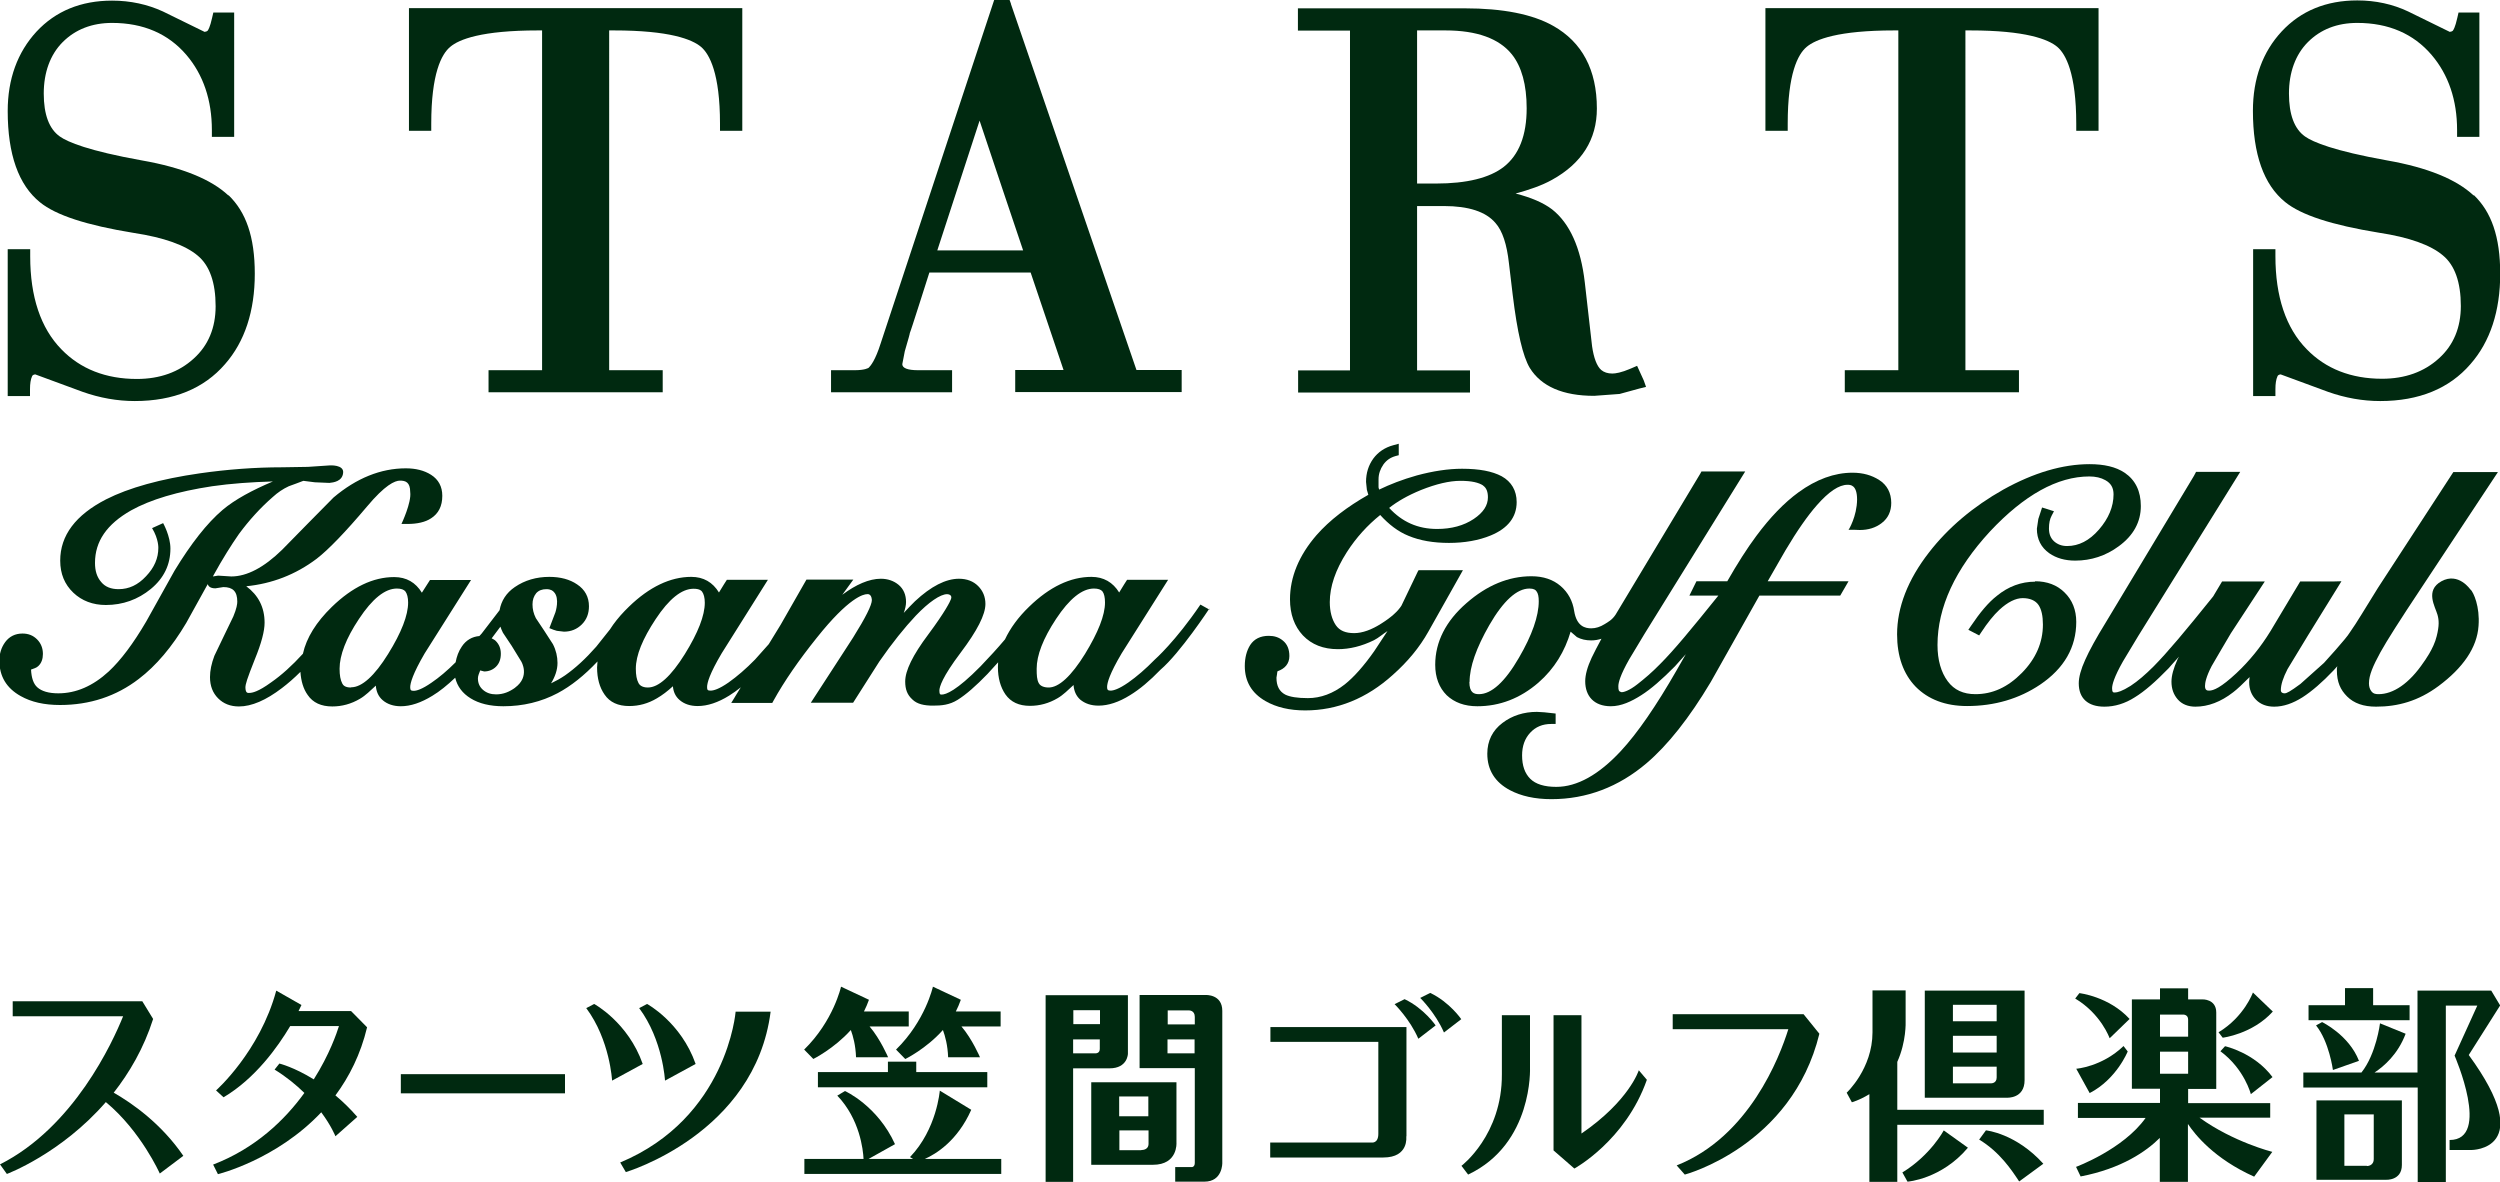 <?xml version="1.0" encoding="UTF-8"?>
<svg id="_レイヤー_2" data-name="レイヤー_2" xmlns="http://www.w3.org/2000/svg" viewBox="0 0 120 56.74">
  <defs>
    <style>
      .cls-1 {
        fill: #002910;
      }
    </style>
  </defs>
  <g id="_レイヤー_1-2" data-name="レイヤー_1">
    <g>
      <g>
        <path class="cls-1" d="M91.31,56.27l.25.45s1.63-.12,2.9-1.63l-1.16-.83s-.63,1.19-1.99,2.02"/>
        <path class="cls-1" d="M95.33,54.25l-.33.45c.99.6,1.55,1.45,1.92,2.01l1.16-.85c-1.32-1.46-2.74-1.6-2.74-1.6"/>
        <path class="cls-1" d="M66.95,48.21s.73.72,1.13,1.65l.83-.64s-.56-.82-1.49-1.26l-.48.24"/>
        <path class="cls-1" d="M68.18,47.91s.73.72,1.13,1.65l.83-.64s-.56-.82-1.49-1.26l-.48.24"/>
        <path class="cls-1" d="M106.8,50.22l-.22.24c1.16.86,1.46,2.06,1.46,2.06l1.04-.82c-.87-1.17-2.27-1.48-2.27-1.48"/>
        <path class="cls-1" d="M103.68,50.48h1.35v1.06h-1.35v-1.06ZM105.03,48.93v.83h-1.35v-1.06h1.11s.24-.01.24.24ZM108.97,53.67v-.72h-3.94v-.68h1.35v-3.67c0-.66-.67-.63-.67-.63h-.68v-.53h-1.35v.53h-1.35v4.29h1.35v.68h-3.94v.72h3.25c-1.07,1.51-3.34,2.35-3.34,2.35l.22.46c1.97-.38,3.16-1.21,3.8-1.85v2.11h1.35v-2.78c.34.51,1.26,1.67,3.18,2.53l.87-1.19s-1.87-.47-3.49-1.64h3.39Z"/>
        <path class="cls-1" d="M101.27,49.83l.95-.92c-.99-1.08-2.41-1.24-2.41-1.24l-.2.26c1.24.74,1.65,1.9,1.65,1.9"/>
        <path class="cls-1" d="M100.3,52.47c1.3-.67,1.83-2,1.83-2l-.2-.26c-1.04,1-2.27,1.09-2.27,1.09l.64,1.16"/>
        <path class="cls-1" d="M109.1,48.56l-.96-.92s-.41,1.16-1.65,1.91l.2.26s1.42-.17,2.4-1.25"/>
        <path class="cls-1" d="M91.07,53.27v-2.3c.44-.98.4-1.92.4-1.92v-1.51h-1.59v2.01c0,1.75-1.24,2.9-1.24,2.9l.25.46c.32-.1.59-.24.84-.39v4.21h1.34v-2.74h7.03v-.72h-7.03"/>
        <path class="cls-1" d="M93.74,48.23h2.1v.79h-2.1v-.79ZM93.74,49.72h2.1v.8h-2.1v-.8ZM95.57,52h-1.83v-.8h2.1v.52c0,.29-.27.28-.27.28ZM96.34,52.69s.84.05.84-.84v-4.3h-4.79v5.14h3.95Z"/>
        <path class="cls-1" d="M44.39,55.63c.54-.24,1.57-.87,2.23-2.36l-1.51-.92s-.14,1.85-1.43,3.19l.15.09h-2.14l1.27-.71c-.84-1.85-2.4-2.55-2.4-2.55l-.37.22c1.08,1.13,1.24,2.6,1.26,3.04h-2.84v.72h9.45v-.72h-3.67"/>
        <path class="cls-1" d="M43.46,50.83s1-.49,1.8-1.39c.11.3.23.74.25,1.31h1.53s-.37-.87-.89-1.48h1.88v-.72h-2.15c.09-.18.17-.36.24-.56l-1.34-.63s-.36,1.64-1.77,3.02l.44.45"/>
        <path class="cls-1" d="M40.84,49.44c.11.3.23.74.25,1.31h1.54s-.37-.87-.89-1.48h1.88v-.72h-2.15c.09-.18.17-.36.24-.56l-1.34-.63s-.36,1.64-1.77,3.02l.44.45s.99-.49,1.8-1.39"/>
        <polyline class="cls-1" points="42.62 50.96 42.62 51.46 39.26 51.46 39.26 52.19 47.39 52.19 47.39 51.46 43.98 51.46 43.98 50.96 42.62 50.96"/>
        <rect class="cls-1" x="19.24" y="51.56" width="7.88" height=".92"/>
        <path class="cls-1" d="M16.1,52.58c.66-.89,1.21-1.97,1.52-3.27l-.77-.78h0s0,0,0,0h-2.52c.09-.19.14-.29.14-.29l-1.21-.69c-.79,2.93-2.89,4.79-2.89,4.79l.36.33c1.52-.9,2.6-2.41,3.2-3.42h2.34c-.1.32-.45,1.36-1.21,2.56-.95-.59-1.65-.76-1.65-.76l-.23.29c.57.35,1.04.74,1.43,1.12-.94,1.3-2.35,2.66-4.38,3.44l.23.46s2.8-.68,4.96-2.97c.49.66.68,1.15.68,1.15l1.05-.93c-.35-.4-.7-.74-1.05-1.03"/>
        <path class="cls-1" d="M5.45,52.46c.76-.97,1.45-2.14,1.9-3.55l-.52-.85H.61v.72h5.3c-.5,1.24-2.36,5.32-5.91,7.11l.33.46s2.6-.97,4.75-3.45c1.69,1.4,2.59,3.43,2.59,3.43l1.13-.85c-1.06-1.55-2.45-2.52-3.34-3.03"/>
        <path class="cls-1" d="M67.51,54.55v-5.25h-6.53v.71h5.18v4.41c0,.48-.32.42-.32.42h-4.87v.72h5.43c1.24,0,1.1-1.01,1.1-1.01"/>
        <path class="cls-1" d="M54.78,55.21h-1.05v-.95h1.4v.64c0,.32-.34.3-.34.3M53.72,52.63h1.4v.95h-1.4v-.95ZM56.47,54.85v-2.9h-4.09v3.96h2.96c1.2,0,1.13-1.05,1.13-1.05Z"/>
        <path class="cls-1" d="M51.52,48.49h1.28v.67h-1.28v-.67ZM52.6,50.56h-1.09v-.67h1.28v.46c0,.21-.19.21-.19.21ZM53.26,51.28c.87,0,.88-.7.88-.7v-2.81h-3.95v8.96h1.32v-5.45h1.74Z"/>
        <path class="cls-1" d="M56.04,49.89h1.3v.67h-1.3v-.67ZM57.35,48.8v.37h-1.3v-.67h1.02s.28-.01.28.31ZM58.67,55.83v-7.31c0-.8-.79-.76-.79-.76h-3.18s0,3.51,0,3.51h2.65v4.55c0,.19-.13.2-.13.2h-.81v.7h1.4c.88,0,.86-.9.86-.9Z"/>
        <path class="cls-1" d="M86.57,48.68h0s0,0,0,0h-6.28v.72h5.55c-.42,1.35-1.89,5.17-5.36,6.54l.39.44s5.14-1.36,6.46-6.76l-.76-.94"/>
        <polyline class="cls-1" points="115.66 48.25 113.91 48.25 113.91 47.43 112.56 47.43 112.56 48.25 110.81 48.25 110.81 48.97 115.66 48.97 115.66 48.25"/>
        <path class="cls-1" d="M113.61,55.96h-1.08v-2.47h1.41v2.14c0,.35-.33.34-.33.34M111.19,52.82v3.81h3.33s.77.05.77-.71v-3.1h-4.1Z"/>
        <path class="cls-1" d="M111.17,49.22c.63.78.81,2.14.81,2.14l1.25-.44c-.48-1.24-1.77-1.86-1.77-1.86l-.29.16"/>
        <path class="cls-1" d="M120,48.25l-.42-.7h-3.54v3.93h-2.06c.44-.29,1.12-.87,1.49-1.86l-1.23-.5s-.18,1.47-.89,2.36h-2.79v.72h5.49v4.54s1.35,0,1.35,0v-8.47h1.51l-1.09,2.4s1.77,4.05-.24,4.05v.48h1.05s3.21.01-.13-4.56l1.52-2.4"/>
        <path class="cls-1" d="M35.31,48.56s-.4,5.09-5.54,7.24l.27.46s6.2-1.83,6.95-7.7h-1.68"/>
        <path class="cls-1" d="M28.14,48.39l.38-.2s1.63.88,2.33,2.88l-1.47.8s-.1-1.95-1.24-3.48"/>
        <path class="cls-1" d="M30.68,48.39l.38-.2s1.63.88,2.33,2.88l-1.47.8s-.1-1.95-1.24-3.48"/>
        <path class="cls-1" d="M73.44,48.73h-1.35v2.83c.02,2.92-1.94,4.4-1.94,4.4l.32.42c3.13-1.48,2.97-5.13,2.97-5.13v-2.51"/>
        <path class="cls-1" d="M78.66,51.38s-.46,1.46-2.75,3.03v-5.68h-1.34v6.49l1,.87s2.45-1.33,3.48-4.26l-.39-.46"/>
      </g>
      <g>
        <path class="cls-1" d="M10.96,9.38c-.82-.77-2.21-1.34-4.15-1.68-2.56-.46-3.56-.88-3.94-1.15-.51-.36-.77-1.05-.77-2.06s.31-1.87.91-2.47c.61-.61,1.41-.92,2.37-.92,1.5,0,2.7.52,3.57,1.54.81.95,1.22,2.17,1.22,3.6v.33h.28s.79,0,.79,0V.6h-1l-.06.26c-.1.45-.19.59-.22.62-.02.02-.07.04-.14.05-.17-.08-2-.98-2-.98C7.08.21,6.26.03,5.38.03,3.89.03,2.67.53,1.75,1.52.84,2.51.37,3.79.37,5.33c0,2.08.52,3.55,1.55,4.38.76.62,2.23,1.1,4.5,1.47,1.45.22,2.48.59,3.07,1.09.57.47.86,1.29.86,2.43,0,1.03-.35,1.88-1.05,2.51-.71.65-1.63.98-2.73.98-1.49,0-2.71-.48-3.62-1.42-1-1.02-1.5-2.53-1.5-4.46v-.35H.37v7.05h1.07v-.33c0-.26.03-.47.1-.62.01-.03.05-.08.15-.09.09.03,2.28.84,2.28.84.82.29,1.66.44,2.5.44,1.86,0,3.32-.6,4.33-1.77.95-1.08,1.43-2.55,1.43-4.34s-.43-2.97-1.26-3.77h0"/>
        <path class="cls-1" d="M118.73,9.38c-.82-.77-2.21-1.34-4.15-1.68-2.56-.46-3.56-.88-3.94-1.15-.51-.36-.77-1.05-.77-2.06s.31-1.87.91-2.47c.61-.61,1.4-.92,2.37-.92,1.5,0,2.7.52,3.57,1.54.81.95,1.22,2.17,1.22,3.6v.33h.28s.79,0,.79,0V.6h-1l-.06.26c-.1.45-.19.59-.22.62-.02.02-.07.04-.14.05-.17-.08-2-.98-2-.98-.74-.35-1.56-.53-2.44-.53-1.49,0-2.71.5-3.63,1.49-.91.98-1.38,2.26-1.38,3.81,0,2.08.52,3.55,1.55,4.38.76.62,2.23,1.1,4.5,1.47,1.45.22,2.48.59,3.07,1.09.57.47.86,1.29.86,2.43,0,1.03-.35,1.88-1.05,2.51-.71.65-1.63.98-2.73.98-1.49,0-2.71-.48-3.62-1.42-1-1.02-1.5-2.53-1.5-4.46v-.34h-1.07v7.05h1.07v-.33c0-.26.03-.47.1-.62.01-.03.05-.08.15-.09.09.03,2.28.84,2.28.84.82.29,1.66.44,2.5.44,1.86,0,3.32-.6,4.33-1.77.95-1.08,1.43-2.55,1.43-4.34s-.43-2.97-1.26-3.77h0"/>
        <path class="cls-1" d="M19.63.39v5.89h1.07v-.34c0-2.41.49-3.34.91-3.69.42-.36,1.5-.79,4.22-.79h.19v16.31h-2.57v1.06h8.36v-1.06h-2.57V1.46h.22c2.69,0,3.76.43,4.19.79.41.35.91,1.28.91,3.69v.34h1.07s0-5.89,0-5.89h-15.97"/>
        <path class="cls-1" d="M44.99,12.02c.19-.58,1.64-5.02,2.03-6.23.39,1.17,1.92,5.74,2.09,6.23-.55,0-3.57,0-4.12,0M48.53.19l-.07-.19h-.74l-5.45,16.49c-.25.79-.47,1.06-.57,1.16-.03.02-.19.12-.68.12h-1.13v1.06h5.81v-1.06h-1.63c-.5,0-.76-.1-.76-.29l.12-.62s.19-.66.19-.66l.05-.19s-.01,0-.01.01c.04-.1.08-.23.15-.44,0,0,.7-2.17.8-2.5h4.86c.11.33,1.48,4.38,1.58,4.68-.55,0-2.32,0-2.32,0v1.06h7.99v-1.06h-2.17c-.59-1.72-5.97-17.41-6.03-17.58Z"/>
        <path class="cls-1" d="M68.01,1.46h1.37c1.51,0,2.58.39,3.19,1.15.47.59.71,1.46.71,2.59,0,1.3-.37,2.24-1.1,2.81-.68.53-1.78.8-3.25.8h-.91V1.46M78.58,17.56l-.3.13c-.46.2-.74.24-.89.24-.22,0-.4-.06-.53-.17-.21-.18-.36-.58-.44-1.14,0,0-.35-3.07-.35-3.07-.19-1.65-.72-2.83-1.57-3.5-.42-.32-1.01-.57-1.75-.76.65-.18,1.25-.38,1.75-.66,1.43-.79,2.15-1.94,2.15-3.42,0-1.86-.71-3.19-2.1-3.97-.99-.56-2.42-.84-4.24-.84h-8.01v1.07h2.5v16.31h-2.49v1.06h8.25v-1.06h-2.54v-7.89h1.29c1.18,0,2.01.27,2.47.81.34.38.55,1.03.65,1.94,0,0,.18,1.51.18,1.51.22,1.81.49,2.96.82,3.51.55.89,1.59,1.34,3.09,1.34l1.22-.09s.95-.26.95-.26l.32-.08-.11-.31-.31-.68Z"/>
        <path class="cls-1" d="M84.74.39v5.89h1.07v-.34c0-2.41.49-3.34.91-3.69.43-.36,1.5-.79,4.21-.79h.19v16.31h-2.57v1.06h8.36v-1.06h-2.57V1.46h.22c2.69,0,3.76.43,4.19.79.41.35.91,1.28.91,3.69v.34h1.07V.39h-15.98"/>
        <path class="cls-1" d="M16.84,33c-.28,0-.37-.11-.41-.19-.09-.17-.13-.4-.13-.71,0-.65.31-1.46.93-2.39.64-.97,1.25-1.46,1.82-1.46.2,0,.34.05.41.14.08.11.13.29.13.53,0,.61-.32,1.44-.96,2.47-.65,1.05-1.26,1.6-1.77,1.6M24.74,33c-.29.21-.58.33-.93.33-.25,0-.46-.07-.63-.22-.16-.14-.24-.32-.24-.55,0-.12.06-.25.11-.38.09.02.19.05.19.05.22,0,.42-.08.57-.23.16-.16.23-.37.23-.62s-.08-.45-.25-.62c-.05-.05-.12-.08-.19-.12.1-.14.26-.35.42-.56.03.09.07.19.12.29,0,0,.42.63.42.63l.46.75s.44.72-.3,1.26ZM31.09,33c-.28,0-.4-.13-.44-.21-.09-.17-.13-.39-.13-.69,0-.65.33-1.44.95-2.38.64-.97,1.25-1.46,1.82-1.46.3,0,.38.1.41.14.08.11.13.29.13.53,0,.61-.32,1.44-.96,2.47-.66,1.06-1.26,1.6-1.77,1.6ZM42.44,30.81h0s0,0,0,0h0ZM50.3,33c-.28-.01-.4-.13-.44-.21-.09-.17-.1-.38-.1-.69,0-.65.31-1.45.93-2.39.64-.97,1.25-1.46,1.82-1.46.2,0,.34.05.41.14.08.11.12.29.12.53,0,.61-.33,1.44-.96,2.47h0c-.65,1.05-1.26,1.63-1.77,1.61ZM58.05,29.26l-.43-.24c-1.2,1.77-2.19,2.64-2.19,2.64-.44.45-.87.82-1.27,1.1-.46.32-.72.39-.85.39s-.17-.04-.17-.17c0-.2.12-.64.7-1.62,0,0,2.23-3.53,2.23-3.53h-.37s-1.6,0-1.6,0c0,0-.24.37-.38.61-.3-.49-.75-.75-1.33-.75-1.01,0-2.01.48-2.99,1.43-.53.51-.91,1.04-1.16,1.57-.37.44-.76.86-1.17,1.29-1.16,1.18-1.67,1.36-1.87,1.36-.06,0-.11,0-.11-.19,0-.17.13-.64,1.02-1.82.8-1.06,1.19-1.83,1.19-2.34,0-.34-.12-.63-.35-.86-.23-.23-.54-.35-.92-.35-.63,0-1.34.36-2.11,1.08-.15.14-.35.36-.54.56.07-.19.11-.37.11-.52,0-.35-.12-.63-.36-.83-.23-.19-.52-.29-.85-.29-.56,0-1.2.28-1.85.77.07-.1.53-.73.53-.73h-2.25l-1.24,2.17s-.29.48-.57.93c-.31.35-.66.74-.66.74-.43.44-.86.81-1.27,1.1-.46.32-.72.39-.86.39s-.17-.03-.17-.17c0-.2.12-.64.7-1.62,0,0,2.22-3.53,2.22-3.53h-.37s-1.6,0-1.6,0c0,0-.24.37-.38.61-.3-.49-.74-.75-1.33-.75-1,0-2.01.48-2.99,1.43-.03.03-.2.2-.2.2-.28.29-.52.59-.71.89l-.66.83c-.51.58-1,1.03-1.5,1.38-.22.15-.44.27-.67.38.19-.31.31-.64.31-.98,0-.3-.07-.61-.22-.9l-.42-.65s-.4-.6-.4-.6c-.11-.22-.16-.43-.16-.66,0-.22.06-.39.18-.54.12-.13.28-.19.49-.19s.31.08.36.14c.29.3.07.97.07.97l-.29.76.2.08.16.05s.34.04.34.04c.34,0,.63-.12.86-.35s.34-.52.34-.87c0-.44-.19-.8-.57-1.05-.35-.24-.8-.36-1.33-.36-.62,0-1.18.16-1.66.49-.41.28-.65.66-.73,1.11l-.86,1.12s-.05.05-.11.12c-.35.03-.64.2-.84.5-.16.23-.25.49-.3.76-.4.4-.79.73-1.16.98-.46.32-.72.39-.85.39s-.17-.03-.17-.17c0-.2.12-.64.69-1.62,0,0,2.23-3.53,2.23-3.53h-.37s-1.6,0-1.6,0c0,0-.24.37-.39.61-.3-.49-.74-.75-1.33-.75-1.01,0-2.01.48-2.99,1.43-.75.73-1.22,1.48-1.39,2.25-.52.57-1.03,1.03-1.52,1.37-.63.46-.92.51-1.05.51-.07,0-.18.03-.19-.25,0-.17.07-.4.45-1.36.32-.78.47-1.36.47-1.76,0-.74-.3-1.32-.88-1.75,1.22-.12,2.36-.55,3.38-1.32.56-.43,1.38-1.28,2.41-2.5.87-1.04,1.34-1.25,1.59-1.25.26,0,.49.07.49.55.07.5-.42,1.53-.42,1.53h.29c.47,0,.86-.09,1.13-.27.36-.23.54-.59.54-1.08,0-.44-.18-.78-.54-1.01-.33-.21-.74-.31-1.21-.31-1.2,0-2.37.47-3.47,1.4-.02.01-2.47,2.51-2.47,2.51-.87.85-1.69,1.28-2.44,1.28,0,0-.63-.04-.63-.04-.01,0-.25.04-.25.04.02-.04.03-.06.03-.06.43-.78.85-1.45,1.22-1.98.48-.65,1.03-1.26,1.63-1.78.23-.21.48-.38.76-.51,0,0,.69-.25.7-.26,0,0,.55.07.55.07l.7.03c.19-.02.62-.07.66-.48.05-.41-.65-.36-.65-.36-.02,0-1.04.07-1.04.07,0,0-1.23.02-1.23.02-1.3,0-2.63.1-3.96.29-1.88.27-3.4.69-4.5,1.25-1.46.75-2.2,1.73-2.2,2.94,0,.63.21,1.14.63,1.54.41.39.94.59,1.56.59.81,0,1.54-.26,2.16-.77.63-.52.94-1.17.94-1.94,0-.6-.35-1.22-.35-1.22l-.53.24c.32.53.3.95.3.95,0,.49-.19.94-.59,1.36-.39.42-.82.62-1.32.62-.36,0-.64-.11-.83-.34-.21-.24-.3-.54-.3-.92,0-1.04.57-1.86,1.73-2.52.93-.52,2.24-.91,3.89-1.16.9-.13,1.89-.2,2.92-.23-.97.41-1.82.86-2.42,1.37-.74.63-1.51,1.61-2.3,2.91,0,0-1.36,2.44-1.36,2.44-.62,1.06-1.22,1.86-1.8,2.4-.76.7-1.57,1.05-2.42,1.05-.46,0-.8-.1-1.01-.29-.19-.17-.28-.46-.3-.85.13-.05.26-.08.35-.17.15-.14.22-.34.22-.58,0-.27-.09-.51-.28-.7-.19-.19-.42-.28-.7-.28-.35,0-.63.14-.83.41-.19.26-.28.56-.28.89,0,.75.34,1.32,1.02,1.7.51.29,1.14.43,1.89.43,1.43,0,2.7-.42,3.78-1.25.83-.63,1.6-1.54,2.28-2.69,0,0,.66-1.19,1.03-1.86.03.09.11.2.37.2.03,0,.38-.06.38-.06.46,0,.67.21.67.7,0,.11-.03.33-.19.71l-.43.89-.48,1c-.14.37-.21.71-.21,1.02,0,.42.13.76.39,1.02.26.26.59.39,1,.39.61,0,1.3-.3,2.06-.88.29-.22.59-.48.89-.78.03.44.14.82.35,1.11.25.37.65.55,1.18.55.46,0,.91-.12,1.33-.37.26-.15.51-.4.76-.63.02.28.12.52.33.7.22.19.52.29.87.29.47,0,.97-.17,1.51-.5.35-.21.72-.51,1.1-.87.1.42.35.75.74.99.4.25.93.38,1.57.38.94,0,1.82-.21,2.61-.63.64-.34,1.28-.85,1.91-1.52,0,.1-.02.19-.02.29,0,.52.12.96.36,1.3.25.37.65.55,1.18.55.47,0,.91-.12,1.33-.37.26-.15.52-.35.77-.58.02.26.12.49.32.66.22.19.51.29.87.29.47,0,.98-.17,1.51-.5.18-.11.37-.25.56-.4-.25.4-.46.75-.46.75h.37s1.6,0,1.6,0l.06-.11c.52-.94,1.22-1.95,2.07-3.01,1.55-1.95,2.25-2.1,2.42-2.1,0,0,.21-.05.23.28,0,.24-.3.84-.9,1.8,0,0-.44.68-.44.68l-1.59,2.45h2.03s1.26-1.98,1.26-1.98c.61-.88,1.22-1.64,1.75-2.2.62-.65,1.18-1.03,1.5-1.03,0,0,.27,0,.19.23-.04.12-.28.61-1.09,1.7-.75,1-1.11,1.74-1.11,2.26,0,.38.1.64.34.86.23.23.58.3.99.3s.79-.03,1.19-.28c.4-.25.88-.67,1.43-1.24l.51-.56c0,.08-.01.15-.01.23,0,.52.12.96.36,1.31.26.37.65.55,1.18.55.46,0,.91-.12,1.33-.37.26-.15.51-.4.76-.63.02.28.12.52.32.7.23.19.52.29.88.29.47,0,.98-.17,1.51-.5.46-.28.95-.69,1.46-1.22.95-.81,2.35-2.94,2.35-2.94Z"/>
        <path class="cls-1" d="M70.54,32.73c0-.72.32-1.63.95-2.73.67-1.16,1.32-1.75,1.92-1.75.22,0,.3.07.34.13h0c.08.1.11.26.11.48,0,.71-.32,1.63-.95,2.71-.67,1.16-1.32,1.75-1.92,1.75-.24,0-.46-.07-.46-.59M88.71,25.43h.29s.27.01.27.01c.41,0,.77-.11,1.06-.34.3-.23.45-.56.45-.96,0-.48-.2-.86-.58-1.1-.36-.23-.78-.35-1.28-.35-.87,0-1.74.32-2.59.94-.69.5-1.37,1.21-2.03,2.1-.44.59-.91,1.33-1.39,2.17h-1.48l-.34.69h1.39c-1.32,1.64-2.13,2.62-2.8,3.29-.39.4-.76.71-1.08.96-.39.31-.7.41-.79.38-.11-.04-.13-.08-.13-.28,0-.17.09-.53.52-1.29,0,0,.74-1.23.74-1.23l4.83-7.79h-2.1s-.06.11-.06.11l-4.06,6.76c-.17.26-.37.36-.53.46-.21.13-.42.2-.64.2-.29,0-.7-.09-.82-.83-.07-.48-.29-.89-.65-1.2-.36-.31-.83-.47-1.4-.47-1.09,0-2.14.43-3.12,1.29-.99.86-1.5,1.86-1.5,2.96,0,.61.19,1.1.55,1.46.37.35.86.53,1.47.53,1.08,0,2.06-.38,2.93-1.13.78-.68,1.27-1.51,1.55-2.45.15.13.3.26.3.26.21.11.43.16.69.16.17,0,.33-.03.49-.08-.19.35-.35.66-.47.91-.21.45-.31.83-.31,1.13,0,.72.43,1.2,1.23,1.2.5,0,.99-.23,1.46-.53.46-.29,1-.76,1.62-1.39l.52-.58c-.26.45-.44.77-.44.77-.98,1.71-1.88,3.02-2.68,3.88-1.06,1.14-2.1,1.72-3.1,1.72-.57,0-.99-.13-1.25-.39-.26-.26-.39-.63-.39-1.12,0-.45.13-.81.39-1.09.26-.28.59-.42,1.01-.42h.21v-.5l-.55-.06s-.35-.02-.35-.02c-.63,0-1.19.18-1.65.53-.48.36-.73.86-.73,1.48,0,.78.37,1.37,1.09,1.75.53.28,1.19.43,1.99.43,1.68,0,3.22-.58,4.57-1.73,1.01-.86,2.05-2.17,3.08-3.9,0,0,2.04-3.62,2.33-4.14h3.88l.4-.69h-3.88c.24-.42.85-1.48.85-1.48.57-.96,1.07-1.67,1.51-2.17.57-.65,1.06-.98,1.47-.98.14,0,.46,0,.46.71-.01.81-.4,1.44-.4,1.44Z"/>
        <path class="cls-1" d="M97.69,27.92c-.67,0-1.29.23-1.84.68-.41.32-.81.8-1.24,1.44l-.13.19.52.27.1-.15c.3-.46.6-.83.87-1.08.4-.37.78-.56,1.12-.56s.61.11.76.33c.14.21.21.52.21.94,0,.86-.34,1.64-1.01,2.32-.68.69-1.41,1.02-2.23,1.02-.58,0-1.02-.2-1.33-.62-.32-.43-.49-1.02-.49-1.74,0-1.81.85-3.64,2.52-5.45,1.64-1.75,3.24-2.64,4.77-2.64.3,0,.56.06.77.18.27.15.39.37.39.68,0,.59-.24,1.16-.7,1.69-.46.53-.97.79-1.53.79-.26,0-.46-.08-.63-.23-.16-.15-.24-.35-.24-.61s.04-.45.13-.62l.11-.21-.57-.18-.18.55s-.07.47-.07.47c0,.5.2.9.6,1.18.33.23.75.35,1.24.35.76,0,1.47-.23,2.09-.69.7-.51,1.06-1.16,1.06-1.93,0-.71-.26-1.25-.78-1.6-.42-.28-.98-.41-1.68-.41-1.29,0-2.68.41-4.14,1.22-1.44.81-2.65,1.83-3.57,3.02-1.02,1.31-1.53,2.64-1.53,3.93,0,1.05.3,1.9.89,2.51.6.61,1.43.93,2.47.93,1.32,0,2.5-.35,3.51-1.03,1.15-.78,1.73-1.79,1.73-3.01,0-.57-.19-1.05-.56-1.41-.36-.36-.84-.54-1.42-.54"/>
        <path class="cls-1" d="M118.59,28.3c.14.14.45.81.38,1.74-.07,1.05-.75,2.02-1.92,2.89h0c-.97.72-1.95.99-3,.99-.6,0-1.06-.16-1.39-.49-.32-.32-.49-.69-.49-1.26,0-.06,0-.12.02-.19l-.18.2c-.54.57-1.04,1-1.49,1.29-.46.29-.91.45-1.36.45-.36,0-.65-.11-.87-.33-.22-.22-.33-.51-.33-.84,0,0,0-.12.02-.25-.32.32-.59.58-.79.73-.59.46-1.2.69-1.81.69-.36,0-.65-.12-.85-.35-.2-.23-.3-.51-.3-.85,0-.29.1-.65.29-1.07l.07-.13c-.23.25-.5.56-.5.56-.62.64-1.16,1.11-1.62,1.39-.47.3-.96.45-1.46.45-.79,0-1.23-.4-1.23-1.12,0-.29.1-.67.31-1.13.2-.45.53-1.05.98-1.78l4.24-7.05.1-.19h2.12s-4.89,7.87-4.89,7.87l-.74,1.23c-.43.76-.52,1.12-.52,1.29,0,.2.06.2.13.2.12,0,.35-.06.76-.32.35-.23.71-.54,1.11-.94.67-.68,1.5-1.67,2.85-3.35l.43-.72h2.05s-1.63,2.49-1.63,2.49c0,0-.92,1.56-.92,1.57-.27.52-.32.81-.32.96,0,.21.11.22.2.22.21,0,.57-.15,1.31-.84.62-.58,1.17-1.26,1.63-2.01l1.43-2.39h1.61s.37-.01.37-.01l-1.62,2.62-.97,1.6c-.21.41-.32.74-.32,1.01,0,.13.12.15.18.15.1,0,.26-.08.76-.45l1.13-1.01s1.09-1.19,1.24-1.46c.35-.49.73-1.15,1.35-2.14l3.62-5.56h2.14s-3.63,5.49-3.63,5.49c-1.09,1.64-1.7,2.6-2.01,3.16-.36.66-.55,1.1-.55,1.49,0,.16.04.29.13.4.08.1.19.12.33.12.7,0,1.47-.5,2.17-1.54,0,0,.48-.64.62-1.24.13-.51.11-.78.04-1.03-.11-.39-.61-1.17.19-1.61.82-.45,1.39.4,1.39.4"/>
        <path class="cls-1" d="M71.19,23.31c.16.11.23.3.23.56,0,.39-.22.73-.68,1.04-.48.32-1.07.48-1.76.48-.93,0-1.68-.34-2.3-1.01.38-.3.87-.59,1.53-.86.73-.29,1.36-.44,1.89-.44s.88.08,1.1.23M68.08,27.38l-.81,1.69c-.17.27-.49.56-.95.85-.48.31-.93.47-1.32.47-.42,0-.7-.12-.88-.38-.19-.28-.29-.66-.29-1.11,0-.74.27-1.54.82-2.4.45-.7.99-1.29,1.6-1.78.41.45.86.8,1.36,1,.55.23,1.2.34,1.94.34s1.43-.12,2.01-.36c.82-.34,1.24-.88,1.24-1.6,0-.55-.25-.98-.72-1.24h0c-.45-.24-1.07-.36-1.9-.36-.66,0-1.39.11-2.17.32-.71.2-1.29.43-1.81.68-.02-.05-.03-.11-.03-.11,0,0,0-.38,0-.38,0-.26.08-.49.23-.71.15-.21.34-.34.59-.41l.15-.04v-.55l-.26.07c-.41.11-.73.33-.96.64-.23.32-.35.69-.35,1.12l.04.38s.04.13.07.24c-1.02.58-1.86,1.22-2.49,1.94-.84.97-1.27,2.01-1.27,3.08,0,.71.21,1.29.62,1.73.42.44.98.66,1.68.66.56,0,1.14-.14,1.73-.43.22-.11.43-.3.65-.44-.15.23-.64.97-.64.97-.5.71-.97,1.24-1.41,1.59-.56.44-1.16.66-1.77.66-.51,0-.87-.06-1.09-.17-.28-.15-.42-.41-.42-.81l.03-.19h0s0-.06.02-.12c.35-.12.57-.36.57-.73,0-.32-.1-.57-.31-.74-.19-.16-.41-.23-.68-.23-.4,0-.7.15-.89.44-.17.27-.26.61-.26,1.01,0,.74.33,1.3.99,1.68.52.3,1.16.45,1.91.45,1.53,0,2.95-.57,4.21-1.71.71-.63,1.28-1.32,1.7-2.07,0,0,1.66-2.95,1.66-2.95h-2.1Z"/>
      </g>
    </g>
  </g>
</svg>